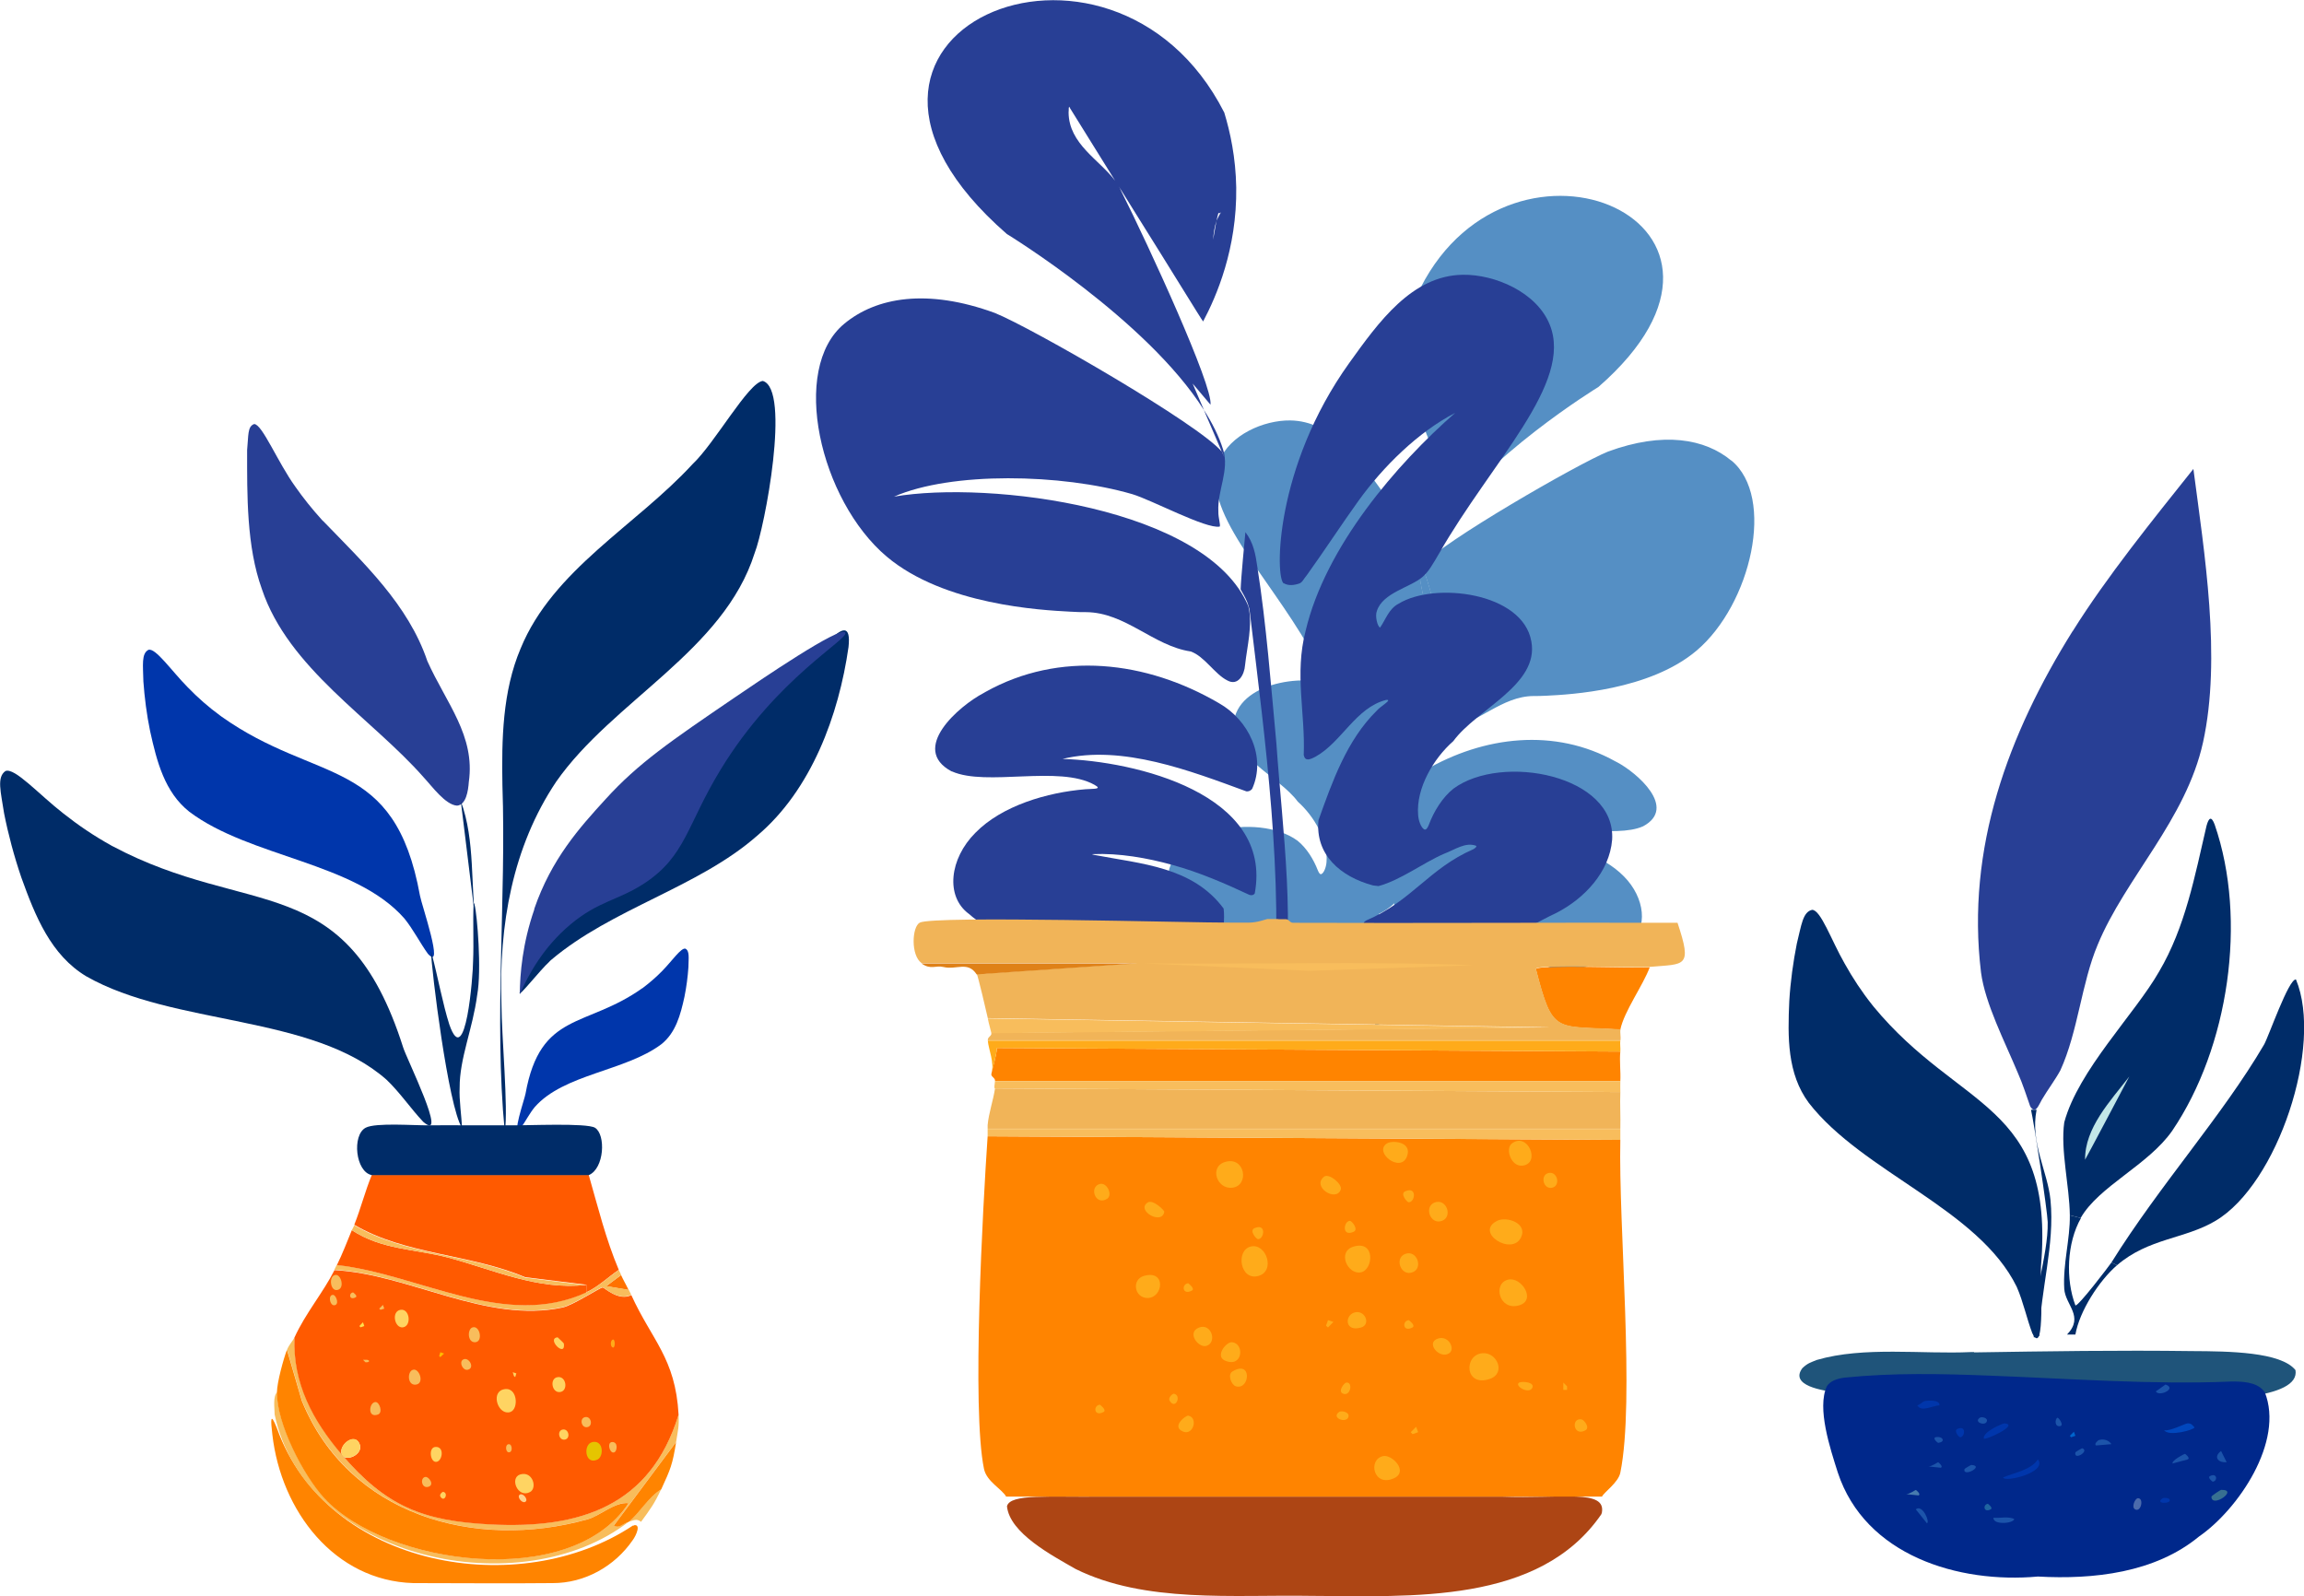<?xml version="1.0" encoding="UTF-8"?>
<svg xmlns="http://www.w3.org/2000/svg" id="Layer_2" data-name="Layer 2" viewBox="0 0 140.6 97.42">
  <defs>
    <style>
      .cls-1 {
        fill: #e5c500;
      }

      .cls-2 {
        fill: #f1b458;
      }

      .cls-3 {
        fill: #74b3d7;
      }

      .cls-4 {
        fill: #c2e7e8;
      }

      .cls-5 {
        fill: #1c54aa;
      }

      .cls-6 {
        fill: #387091;
      }

      .cls-7 {
        fill: #558fc4;
      }

      .cls-8 {
        fill: #0147bd;
      }

      .cls-9 {
        fill: #0064cc;
      }

      .cls-10 {
        fill: #ff5a00;
      }

      .cls-11 {
        fill: #002c68;
      }

      .cls-12 {
        fill: #f8bd5c;
      }

      .cls-13 {
        fill: #ff8400;
      }

      .cls-14 {
        fill: #fb0;
      }

      .cls-15 {
        fill: #477bae;
      }

      .cls-16 {
        fill: #ffe04c;
      }

      .cls-17 {
        fill: #ad4514;
      }

      .cls-18 {
        fill: #1f64a0;
      }

      .cls-19 {
        fill: #00288b;
      }

      .cls-20 {
        fill: #283f95;
      }

      .cls-21 {
        fill: #ffd08c;
      }

      .cls-22 {
        fill: #df8118;
      }

      .cls-23 {
        fill: #4b6bac;
      }

      .cls-24 {
        fill: #ff7100;
      }

      .cls-25 {
        fill: #0036ab;
      }

      .cls-26 {
        fill: #ffd462;
      }

      .cls-27 {
        fill: #1f547a;
      }

      .cls-28 {
        fill: #ffab1a;
      }
    </style>
  </defs>
  <g id="Layer_1-2" data-name="Layer 1">
    <g>
      <path class="cls-7" d="M86.78,34.54l-.08.2s.01-.08.02-.12c.01-.02.03-.05.06-.08h0s-.03-.09-.04-.14c-.31,1.01.3,2.04.24,3.07,0,.33-.12.68-.06.76.17.03.45-.03.8-.15-.16-1.02-.45-2.23-.94-3.54ZM87.86,39.52c-.51.34-.97.72-1.35,1.13.22.27.23.39.46.44.3.09.52.07.7-.03.13-.08.22-.65.19-1.54Z"></path>
      <path class="cls-7" d="M86.69,17.56c-.3.97-.58,2.24-.6,3.74-.04,3.07.99,5.44,1.65,6.69.08-.08,1.71-2.74,3.35-5.36.3-.48.58-.94.86-1.39-.04.07-.07.13-.1.21-1.42,2.8-4.61,9.76-4.48,10.69.3-.34.59-.7.89-1.05l-.55,1.3c2.85-4.51,9.83-8.77,9.83-8.77,11.5-10.03-5.22-17.14-10.85-6.06ZM87.07,22.97c-.06-.13-.11-.26-.19-.38,0,0-.02,0-.03.01v-.07s.03.05.03.06c.07-.01.09-.01.1,0,.03.12.07.25.09.38.11.3.15.62.17.94-.06-.31-.11-.64-.17-.94Z"></path>
      <path class="cls-7" d="M86.78,34.54l-.08.2s.01-.08.02-.12c.01-.02.03-.05.06-.08Z"></path>
      <path class="cls-7" d="M87.24,23.91c-.06-.31-.11-.64-.17-.94.11.3.15.62.17.94Z"></path>
      <path class="cls-7" d="M105.65,28.11c-1.6-1.33-4.14-1.79-7.52-.55-1.83.74-10.23,5.58-11.32,6.93l.9-2.1c-.42.67-.76,1.33-.97,1.99v.02c.01.05.02.09.04.13h0c.49,1.32.78,2.53.94,3.55-.35.12-.63.18-.8.15-.06-.08.07-.43.06-.76.06-1.03-.55-2.06-.24-3.07-.54-1.39-1.29-2.87-2.34-4.34-1.46-2.03-3.13-4.37-5.67-4.4-1.6-.02-3.68.87-4.33,2.49-1.2,2.93,2.9,6.84,5.51,11.42.31.52.52.93.83,1.18.59.52,2,.78,2.28,1.7.1.24-.03.77-.16.81-.29-.39-.44-.94-.94-1.19-1.79-1.1-6.19-.56-6.61,1.89-.4,2.17,2.73,3.39,3.89,4.97.98.87,1.86,2.36,1.75,3.68-.02.3-.15.65-.3.73-.09.05-.16-.05-.23-.22-.26-.67-.68-1.36-1.24-1.81-2.41-1.77-8.11-.67-7.91,2.55.13,1.61,1.37,2.94,2.77,3.65.87.4,1.75,1,2.68,1.13,2.2-.13,4.76.46,6.79-.5v-.26s.01,0,.02,0c.12.07.16.13.12.19-.05.02-.09.05-.14.06.01,1.51.12,2.99.41,4.41.18.05.36-.04.32-.27-.17-2.17-.19-4.33-.1-6.49.36-.17.68-.39.95-.65-.05.43-.03.89.06,1.39.05.09.14.11.26.08,1.2-.56,2.52-1.14,3.84-1.5,1.27-.36,2.67-.6,3.99-.54.05,0,.02.02-.09.04-2.35.45-4.9.59-6.44,2.67-.07.46.03,1.36.03,1.86.01.38-.04.58.28.33,2.81-2.28,5.54-1.22,8.52-.04,1.34-.39,2.92-1.03,3.88-1.87,1.19-.88.96-2.77-.32-4.06-1.32-1.35-3.58-2.01-5.48-2.17-.44-.03-.87.01-.46-.21,1.77-1,5.4.09,7.11-.68,2.11-1.13-.38-3.27-1.59-3.91l-.1-.05c-3.69-2.06-8.03-1.56-11.65.56-.06.03-.11.07-.17.11.04-.48.07-.96.07-1.44.5-.39.96-1.05,1.53-1.25,1.87-.28,3.26-1.96,5.23-1.97.19,0,.46,0,.8-.02,1.41-.07,6.27-.32,9.14-2.75,3.33-2.82,4.84-9.37,2.12-11.61ZM85.28,51.32c-.09-.22-.16-.44-.2-.66.11.25.21.5.31.75-.04-.01-.08-.05-.11-.09ZM85.35,38.98c.08-.16.17-.31.28-.46.02.15.06.54.1,1.01-.12-.18-.25-.36-.38-.55ZM85.48,42.2c.08-.27.23-.53.36-.76l.03-.06s0-.05-.01-.08c.02.03.03.06.05.1-.17.25-.31.52-.43.8ZM87.67,41.06c-.18.1-.4.12-.7.03-.23-.05-.24-.17-.46-.44.38-.41.84-.79,1.35-1.13.03.89-.06,1.46-.19,1.54Z"></path>
      <path class="cls-7" d="M85.39,51.41s-.08-.05-.11-.09c-.09-.22-.16-.44-.2-.66.11.25.21.5.31.75Z"></path>
      <path class="cls-7" d="M83.65,58.08s-.09.05-.14.06v-.26s.01,0,.02,0c.12.07.16.13.12.19Z"></path>
      <path class="cls-7" d="M85.73,39.53c-.12-.18-.25-.36-.38-.55.08-.16.17-.31.28-.46.02.15.06.54.1,1.01Z"></path>
      <path class="cls-7" d="M83.65,58.08s-.09.05-.14.06v-.26s.01,0,.02,0c.12.07.16.13.12.19Z"></path>
      <path class="cls-7" d="M85.39,51.41s-.08-.05-.11-.09c-.09-.22-.16-.44-.2-.66.11.25.21.5.31.75Z"></path>
      <path class="cls-7" d="M85.73,39.53c-.12-.18-.25-.36-.38-.55.08-.16.17-.31.28-.46.02.15.06.54.1,1.01Z"></path>
      <path class="cls-7" d="M85.91,41.4c-.17.25-.31.52-.43.8.08-.27.23-.53.36-.76l.03-.06s0-.05-.01-.08c.02.03.03.06.05.1Z"></path>
      <path class="cls-7" d="M87.72,38.08c-.35.12-.63.18-.8.15-.06-.08.07-.43.06-.76.06-1.03-.55-2.06-.24-3.07.01.05.02.09.04.13h0c.49,1.32.78,2.53.94,3.55Z"></path>
      <path class="cls-7" d="M87.67,41.06c-.18.1-.4.12-.7.03-.23-.05-.24-.17-.46-.44.38-.41.84-.79,1.35-1.13.03.89-.06,1.46-.19,1.54Z"></path>
      <path class="cls-3" d="M87.24,23.91c-.06-.31-.11-.64-.17-.94.11.3.15.62.17.94Z"></path>
      <g>
        <path class="cls-7" d="M66.55,50.6s.02.04.02.05c0,0-.02,0-.03.01v-.06Z"></path>
        <path class="cls-7" d="M66.66,50.65c.03.11.06.23.08.35-.05-.12-.1-.24-.17-.35.06,0,.08,0,.09,0Z"></path>
        <path class="cls-3" d="M66.57,50.65s-.02,0-.03.01v-.06s.03.04.03.05Z"></path>
        <path class="cls-3" d="M66.74,51c-.05-.12-.1-.24-.17-.35.06,0,.08,0,.09,0,.03.11.06.23.08.35Z"></path>
        <path class="cls-20" d="M54.11,33.97c3.51,2.96,9.46,3.27,11.18,3.36.41.03.74.03.97.03,2.42.01,4.12,2.06,6.4,2.4.84.29,1.47,1.39,2.24,1.77.65.36,1.04-.35,1.08-.94.12-1.13.48-2.46.2-3.59-2.51-6.02-15.79-7.69-21.62-6.69,3.48-1.53,10.21-1.41,14.54-.15,1.2.36,4.49,2.13,5.33,1.98.07-.09-.09-.52-.08-.93-.07-1.26.69-2.52.29-3.77-.25-.81-.66-1.62-1.18-2.43l1.1,2.56c-1.34-1.65-11.61-7.57-13.85-8.47-4.13-1.51-7.24-.96-9.19.66-3.33,2.75-1.49,10.76,2.59,14.21ZM74.58,27.58c.04.05.07.11.09.15.01.05.03.09.03.15l-.12-.29Z"></path>
        <path class="cls-20" d="M73.46,25l-.68-1.59c.37.43.73.86,1.09,1.29.16-1.14-3.75-9.66-5.47-13.08-.04-.09-.08-.17-.13-.25.35.54.69,1.12,1.06,1.7,2.01,3.2,4,6.46,4.09,6.55.81-1.53,2.07-4.42,2.02-8.18-.03-1.83-.37-3.39-.73-4.57-6.89-13.55-27.34-4.86-13.27,7.41,0,0,8.53,5.21,12.02,10.73ZM74.03,14.63c.03-.4.08-.78.21-1.16.03-.16.07-.32.11-.46.01-.01.04-.01.12,0,0-.01.03-.04.03-.07v.08s-.03-.01-.03-.01c-.09.15-.16.31-.23.46-.08.37-.13.77-.21,1.16ZM68.05,11.03c-.96-1.28-2.82-2.24-2.84-4.16.01-.08.01-.21.01-.28.03-.17.05,0,.12.08.89,1.42,1.75,2.83,2.71,4.36Z"></path>
        <path class="cls-20" d="M74.67,27.72s-.05-.09-.09-.15l.12.29c0-.05-.01-.09-.03-.15Z"></path>
        <path class="cls-20" d="M58.09,47.08c2.1.94,6.53-.4,8.7.82.5.28-.03.23-.56.27-2.32.19-5.09,1-6.71,2.66-1.57,1.57-1.85,3.88-.39,4.95,1.17,1.04,3.09,1.82,4.74,2.3,3.64-1.45,6.99-2.75,10.41.04.4.31.33.07.35-.4,0-.61.12-1.71.04-2.27-1.89-2.55-5.01-2.72-7.88-3.27-.13-.03-.17-.04-.11-.05,1.61-.07,3.32.23,4.87.66,1.62.44,3.23,1.14,4.7,1.83.15.04.25.01.32-.09,1.13-6.1-7.32-8.08-11.73-8.21,3.64-.89,7.84.74,11.22,1.98.13.01.25-.03.35-.15.88-1.95-.21-4.21-2.02-5.23-4.44-2.6-9.74-3.21-14.25-.69l-.12.07c-1.49.78-4.53,3.4-1.95,4.78Z"></path>
        <path class="cls-20" d="M77.7,61.55c-.04.28.17.4.4.33,1.05-5.21.16-11.17-.21-16.52-.33-3.51-.61-7.25-1.16-10.75-.11-.78-.24-1.5-.73-2.13-.04.43-.27,2.79-.29,3.49l.04.08c.16.28.35.6.44.93.04.12.07.25.08.39.96,8.02,2.07,16.06,1.43,24.17Z"></path>
        <path class="cls-20" d="M78.35,35.6c.21.12.48.15.85.04.29-.07.29-.23.58-.58.93-1.29,2.18-3.19,3.11-4.48,1.51-2.1,3.65-4.21,5.91-5.38-3.56,3.11-7.92,8.16-9.13,13.32-.68,2.63-.01,4.97-.11,7.56.08.4.37.29.74.09,1.58-.89,2.44-2.98,4.28-3.45.45-.05-.35.39-.57.66-1.82,1.79-2.71,4.33-3.55,6.68-.21,2.1,1.34,3.45,3.33,3.98.08.01.25.03.33.04,1.35-.36,2.74-1.43,4.02-1.98.66-.25,1.29-.72,1.94-.48.05.04-.03.13-.17.21-2.7,1.17-3.77,3.17-6.52,4.34-.15.08-.2.16-.15.23,2.51,1.29,5.72.53,8.47.69,1.14-.16,2.22-.89,3.28-1.38,1.71-.88,3.23-2.5,3.39-4.46.24-3.94-6.73-5.29-9.68-3.12-.68.54-1.2,1.39-1.51,2.22-.08.2-.17.32-.28.27-.19-.11-.35-.53-.37-.89-.13-1.62.94-3.44,2.15-4.5,1.41-1.94,5.25-3.43,4.76-6.08-.52-3-5.9-3.65-8.09-2.31-.61.31-.8.98-1.14,1.46-.16-.05-.32-.7-.2-1,.35-1.13,2.06-1.45,2.79-2.09.37-.31.64-.8,1.01-1.43,3.2-5.61,8.21-10.39,6.75-13.97-.8-1.98-3.35-3.07-5.3-3.04-3.11.04-5.15,2.9-6.93,5.38-4.57,6.38-4.53,13.12-4,13.46Z"></path>
      </g>
      <path class="cls-17" d="M97.72,92.42c-3.79,5.51-11.59,5-17.71,4.98-4.76-.08-10.13.46-14.37-1.64-1.43-.82-4.03-2.19-4.19-3.83.19-.78,2.57-.55,5.83-.59,7.65,0,16.98,0,24.34,0,3.69.14,6.42-.48,6.13,1l-.03.07Z"></path>
      <path class="cls-2" d="M98.88,66.65c-.03.74.02,1.5,0,2.24h-38.61c0-.07,0-.15,0-.22.06-.72.35-1.54.45-2.24l38.16.22Z"></path>
      <path class="cls-13" d="M98.88,64.18c-.06.58.03,1.21,0,1.8h-38.16c.03-.2-.27-.26-.22-.45.11-.52.29-1.03.34-1.57l38.04.22Z"></path>
      <path class="cls-13" d="M100.68,59.02c-.41,1.12-1.57,2.7-1.8,3.82-4.02-.25-4.12.34-5.16-3.7.2-.28,6.01-.03,6.96-.11Z"></path>
      <path class="cls-12" d="M98.88,65.98c-.01.22,0,.45,0,.67l-38.16-.22s-.08.07,0-.45h38.16Z"></path>
      <path class="cls-13" d="M98.88,69.57c-.12,5.23.9,15.9,0,20.31-.12.6-.98,1.18-1.12,1.46h-36.36c-.28-.48-1.18-.91-1.35-1.68-.76-3.61-.07-16.08.22-20.31l38.61.22Z"></path>
      <path class="cls-12" d="M98.88,68.9c0,.22,0,.45,0,.67l-38.61-.22c.01-.15-.01-.3,0-.45h38.61Z"></path>
      <path class="cls-28" d="M76.32,76.08c.95-.24,1.55,1.52.45,1.8s-1.37-1.57-.45-1.8Z"></path>
      <path class="cls-28" d="M91.36,74.51c.56-.29,1.88.13,1.46,1.01-.55,1.16-2.86-.3-1.46-1.01Z"></path>
      <path class="cls-28" d="M90.46,82.59c.9-.08,1.46,1.23.45,1.57-1.53.52-1.6-1.47-.45-1.57Z"></path>
      <path class="cls-28" d="M92.03,78.1c.81-.2,1.75,1.26.67,1.57-1.22.35-1.62-1.34-.67-1.57Z"></path>
      <path class="cls-28" d="M74.75,70.92c1.23-.38,1.52,1.44.45,1.57-.94.11-1.42-1.27-.45-1.57Z"></path>
      <path class="cls-28" d="M82.61,76.08c1.33-.39,1.2,1.4.45,1.57-.82.18-1.49-1.27-.45-1.57Z"></path>
      <path class="cls-28" d="M84.4,88.87c.55-.12,1.57.94.67,1.35-1.25.57-1.62-1.14-.67-1.35Z"></path>
      <path class="cls-28" d="M69.81,77.87c1.37-.39,1.18,1.34.22,1.35-.81,0-.99-1.13-.22-1.35Z"></path>
      <path class="cls-28" d="M92.26,69.79c.96-.73,1.78,1.19.67,1.35-.72.1-1.09-1.03-.67-1.35Z"></path>
      <path class="cls-28" d="M84.63,69.79c.33-.22,1.57-.11,1.23.79-.39,1.04-2.05-.25-1.23-.79Z"></path>
      <path class="cls-28" d="M87.55,73.39c.72-.27,1.12.87.45,1.12-.72.27-1.12-.87-.45-1.12Z"></path>
      <path class="cls-28" d="M85.75,76.53c.72-.27,1.12.87.45,1.12-.72.27-1.12-.87-.45-1.12Z"></path>
      <path class="cls-28" d="M73.18,81.02c.74-.28,1.11.9.45,1.12-.49.16-1.25-.82-.45-1.12Z"></path>
      <path class="cls-28" d="M75.2,81.92c.77.1.63,1.59-.45,1.12-.62-.27.08-1.17.45-1.12Z"></path>
      <path class="cls-28" d="M80.81,71.81c.29-.22,1.12.46,1.01.79-.28.8-1.81-.18-1.01-.79Z"></path>
      <path class="cls-28" d="M82.61,80.12c.66-.25,1.09.71.45.9-.98.29-1.01-.69-.45-.9Z"></path>
      <path class="cls-28" d="M87.77,81.69c.64-.19,1.05.64.67.9-.59.4-1.49-.66-.67-.9Z"></path>
      <path class="cls-28" d="M75.2,83.71c1.23-.76,1.08,1.15.22.9-.28-.08-.52-.72-.22-.9Z"></path>
      <path class="cls-28" d="M70.04,73.39c.32-.21,1.02.49,1.01.56-.13.86-1.76-.08-1.01-.56Z"></path>
      <path class="cls-28" d="M67.12,72.26c.44-.11.79.67.45.9-.72.47-1.14-.73-.45-.9Z"></path>
      <path class="cls-28" d="M72.51,86.4c.66.11.28,1.39-.45.9-.48-.33.32-.92.45-.9Z"></path>
      <path class="cls-28" d="M94.5,71.59c.55-.12.75.78.22.9-.55.12-.75-.78-.22-.9Z"></path>
      <path class="cls-28" d="M96.52,86.63c.15.03.53.51.22.67-.74.4-.88-.8-.22-.67Z"></path>
      <path class="cls-28" d="M85.75,72.71c.74-.33.61.66.22.67-.11,0-.55-.53-.22-.67Z"></path>
      <path class="cls-28" d="M92.71,84.38c.18-.09.99-.03.79.34-.22.39-1.12-.15-.79-.34Z"></path>
      <path class="cls-28" d="M82.38,74.51c.11,0,.55.53.22.67-.74.33-.61-.66-.22-.67Z"></path>
      <path class="cls-28" d="M76.55,74.96c.74-.33.61.66.22.67-.11,0-.55-.53-.22-.67Z"></path>
      <path class="cls-28" d="M81.71,86.18c.16-.12.72.02.56.34-.18.35-1.04.01-.56-.34Z"></path>
      <path class="cls-28" d="M82.16,84.38c.43-.04.25.89-.22.67-.31-.14.09-.66.22-.67Z"></path>
      <path class="cls-28" d="M71.61,85.06c.53.06.14,1.01-.22.45-.15-.23.2-.45.22-.45Z"></path>
      <path class="cls-28" d="M67.12,85.73s.45.33.22.45c-.58.31-.65-.4-.22-.45Z"></path>
      <path class="cls-28" d="M85.97,80.57s.45.33.22.45c-.58.31-.65-.4-.22-.45Z"></path>
      <path class="cls-28" d="M72.51,78.32s.45.33.22.45c-.58.31-.65-.4-.22-.45Z"></path>
      <polygon class="cls-28" points="86.42 87.08 86.54 87.41 86.2 87.53 86.09 87.41 86.42 87.08"></polygon>
      <polygon class="cls-28" points="95.4 84.38 95.63 84.61 95.63 84.83 95.4 84.83 95.4 84.38"></polygon>
      <polygon class="cls-28" points="81.04 80.57 81.37 80.68 81.04 81.02 80.92 80.91 81.04 80.57"></polygon>
      <path class="cls-2" d="M78.01,56.1c.15,0,.3,0,.45,0,.21,0,.24.22.45.22,7.82.03,15.64-.02,23.46,0,.92,2.76.45,2.5-1.68,2.69-.95.08-6.76-.17-6.96.11,1.05,4.05,1.14,3.45,5.16,3.7-.04.21.03.46,0,.67h-38.61c-.02-.21.25-.25.22-.45l34.12-.34-34.34-.56c-.07-.33-.6-2.58-.67-2.69l9.76-.67h-13.13c-.67-.47-.59-2.22-.11-2.47.84-.44,16.52.01,18.97,0,.37,0,.75,0,1.12,0,.52,0,1.07-.22,1.12-.22.22,0,.45,0,.67,0Z"></path>
      <path class="cls-28" d="M98.88,63.51c-.03.22.02.45,0,.67l-38.04-.22c-.05.54-.22,1.06-.34,1.57.2-.69-.18-1.48-.22-2.02h38.61Z"></path>
      <path class="cls-22" d="M59.6,59.47c-.54-.83-1.23-.26-2.02-.45-.49-.12-.77.19-1.35-.22h13.13l-9.76.67Z"></path>
      <path class="cls-12" d="M60.5,63.06c-.01-.08-.17-.61-.22-.9l34.34.56-34.12.34Z"></path>
      <path class="cls-12" d="M69.81,58.8c6.69.07,13.4-.15,20.09.11l-9.99.34-10.1-.45Z"></path>
      <path class="cls-11" d="M124.28,67.74c-.4,2,.68,3.77.85,5.5.27,2.76-.61,5.46-.68,8.21-.02,0,.09.17-.34.17-.17-2.21.89-4.95.85-7.03-.02-.7-.84-6.12-1.02-6.86h.34Z"></path>
      <path class="cls-11" d="M126.99,74.34c-.87,1.53-.94,3.75-.34,5.33.15.1,2.07-2.42,2.2-2.62l.34.17c-1.1.95-2.29,2.8-2.54,4.23-.09,0-.41,0-.51,0,1.07-1.11-.11-1.8-.17-2.79-.09-1.51.36-3.02.34-4.49l.68.17Z"></path>
      <path class="cls-27" d="M120.47,82.54c4.49-.07,8.78-.14,13.31-.08,2.26.01,5.41.05,6.3,1.16.59,3.51-20.2.93-23.48,1.39-1.47,0-2.94.08-4.37-.02-1.06-.1-3.03-.44-2.24-1.49.33-.31.49-.34.88-.5,2.88-.84,6.43-.34,9.4-.48h.2Z"></path>
      <path class="cls-19" d="M138.2,84.95c1.22,3.03-1.63,7.19-4.01,8.83-2.68,2.21-6.42,2.63-9.83,2.44-4.84.44-10.54-1.28-12.21-6.35-.47-1.48-1.28-3.92-.67-5.26.2-.31.57-.46,1.08-.53,2.96-.3,5.87-.24,8.9-.12,4.8.18,9.95.56,14.65.36.69-.01,1.53.01,2,.53l.08.1Z"></path>
      <path class="cls-25" d="M124.36,89.07c.62.8-2.07,1.43-2.12,1.1.74-.31,1.69-.45,2.12-1.1Z"></path>
      <path class="cls-25" d="M122.33,86.87c.93.09-1.21,1.06-1.27.93-.08-.42,1.18-.94,1.27-.93Z"></path>
      <path class="cls-8" d="M133.5,86.87c.23,0,.28.1.42.25-.02.14-1.56.58-1.86.17.36.08,1.32-.43,1.44-.42Z"></path>
      <path class="cls-25" d="M117.42,85.52c.13-.04.99-.12.93.25-.5.04-1.09.43-1.35,0,.14-.02.35-.23.42-.25Z"></path>
      <path class="cls-6" d="M135.54,90.93c1.12-.03-.58,1.15-.59.42,0-.06.56-.42.59-.42Z"></path>
      <path class="cls-5" d="M121.65,92.63c.41.04.89-.1,1.27.08-.07.29-1.31.37-1.27-.08Z"></path>
      <path class="cls-5" d="M116.91,92.12c.4-.34.88.77.68.85l-.68-.85Z"></path>
      <path class="cls-5" d="M128.09,87.89c.27-.09.59,0,.76.25l-.93.08c-.17-.08.12-.32.17-.34Z"></path>
      <path class="cls-5" d="M135.54,88.56l.34.68c-.54.05-.82-.34-.34-.68Z"></path>
      <path class="cls-5" d="M133.34,88.73s.34.25.17.34l-.93.25c-.07-.18.71-.59.76-.59Z"></path>
      <path class="cls-5" d="M132.15,84.5c.74.26-.43.77-.59.42l.59-.42Z"></path>
      <path class="cls-23" d="M130.46,91.44c.39-.02.2.88-.17.68-.24-.13,0-.67.17-.68Z"></path>
      <path class="cls-25" d="M119.45,87.21c.56-.25.46.5.17.51-.09,0-.41-.4-.17-.51Z"></path>
      <path class="cls-5" d="M120.3,89.41c.84.05-.54.79-.42.25,0-.02.4-.26.42-.25Z"></path>
      <path class="cls-15" d="M116.91,90.93s.34.25.17.34l-.76-.08c.22,0,.56-.26.59-.25Z"></path>
      <path class="cls-5" d="M120.81,86.53c.12-.09.55.01.42.25-.13.26-.79.01-.42-.25Z"></path>
      <path class="cls-5" d="M118.27,89.24s.34.25.17.34l-.76-.08c.22,0,.56-.26.59-.25Z"></path>
      <path class="cls-5" d="M118.1,87.72c.46-.1.66.29.17.34-.02,0-.34-.25-.17-.34Z"></path>
      <path class="cls-5" d="M125.55,86.53c.07-.03.43.46.17.51-.34.07-.33-.43-.17-.51Z"></path>
      <path class="cls-5" d="M127.07,88.39c.47.18-.54.78-.42.25,0-.02.4-.26.42-.25Z"></path>
      <path class="cls-25" d="M131.98,91.44c.06-.04.37-.03.42.08.13.28-.97.28-.42-.08Z"></path>
      <path class="cls-5" d="M134.86,90.09c.44-.23.49.3.17.34-.02,0-.34-.25-.17-.34Z"></path>
      <path class="cls-18" d="M121.31,91.78s.34.25.17.34c-.44.23-.49-.3-.17-.34Z"></path>
      <polygon class="cls-9" points="126.56 87.38 126.65 87.63 126.39 87.72 126.31 87.63 126.56 87.38"></polygon>
      <path class="cls-20" d="M126.48,38.53c2.08-3.33,4.93-6.85,7.37-9.91.67,5.12,1.72,11.53.59,16.68-1.04,4.73-4.75,8.29-6.43,12.36-.99,2.34-1.2,5.31-2.28,7.67-.31.57-.81,1.24-1.13,1.79-.16.29-.28.59-.45.61-.09.01-.18-.07-.26-.21-.21-.59-.44-1.33-.75-2.03-.8-1.92-2-4.24-2.25-6.14-.92-7.59,1.67-14.56,5.59-20.83Z"></path>
      <path class="cls-11" d="M129.19,77.22l-.34-.17c2.95-4.73,6.76-8.94,9.31-13.29.28-.48,1.51-4.05,1.95-3.98,1.68,4.04-1.12,12.49-4.91,14.73-1.88,1.12-4.08,1.05-6.01,2.71Z"></path>
      <path class="cls-11" d="M126.99,74.34l-.68-.17c-.02-1.79-.58-3.97-.34-5.67.85-3.17,4.32-6.63,5.78-9.19,1.61-2.72,2.19-5.86,2.9-8.9.14-.52.3-.62.5-.08,2.01,5.82.85,13.6-2.59,18.68-1.46,2.1-4.49,3.39-5.59,5.33Z"></path>
      <path class="cls-4" d="M129.94,65.7s-2.58,4.89-2.7,5.08c-.02-1.94,1.54-3.58,2.67-5.04l.03-.04Z"></path>
      <path class="cls-11" d="M114.32,61.42c5.27,6.4,11.07,5.83,10.23,15.86-.06.61.29,5.68-.53,4.09-.34-.89-.55-1.92-.95-2.83-2.33-4.76-9.39-6.98-12.69-11.23-1.32-1.78-1.29-4.01-1.19-6.21.07-1.19.24-2.4.46-3.51.28-1.12.36-1.93.93-2.06.53-.01,1.18,1.87,1.99,3.28.49.88,1.05,1.73,1.68,2.52l.07.09Z"></path>
      <g>
        <path class="cls-12" d="M39.12,92.88c-.28-.22-.47-.08-.76,0,.62-.48,1.23-1.55,1.98-1.98-.41.89-.66,1.21-1.22,1.98Z"></path>
        <path class="cls-11" d="M33.54,58.68c-.58.52-1.92,2.24-1.83,1.91.89-3.09,2.86-5.32,6.04-6.14.72-.34.97-.58.92-.89-.13-.54-.17-1.13.16-1.69.63-1.29,1.75-2.69,2.85-3.77,2.02-1.99,3.88-4.12,5.87-5.96,1.08-.98,2.13-2.09,3.13-3.12.71-.7,1.25-.91,1.1.47-.59,4.14-2.26,8.72-5.58,11.52-3.58,3.15-8.87,4.44-12.57,7.58l-.09.08Z"></path>
        <path class="cls-20" d="M32.6,55.48c1.05-3.05,2.75-4.95,4.36-6.71,1.99-2.19,3.97-3.54,7.83-6.17,1.63-1.11,6.47-4.41,6.79-4,.3.38-4.18,2.74-7.61,8.38-2.05,3.36-2.12,5.26-4.63,6.92-1.63,1.07-2.8,1.07-4.54,2.53-1.64,1.38-2.55,3.04-3.08,4.26.01-1.25.16-3.1.89-5.2Z"></path>
        <path class="cls-11" d="M6.86,51.64c8.37,4.46,14.25,1.32,17.74,12.28.2.67,2.79,5.88,1.23,4.55-.75-.79-1.42-1.79-2.24-2.57-4.54-4.01-12.98-3.27-18.32-6.31-2.17-1.3-3.12-3.68-3.97-6.04-.44-1.29-.8-2.64-1.05-3.91-.2-1.31-.46-2.2.08-2.58.56-.24,2.07,1.45,3.54,2.59.91.72,1.87,1.37,2.88,1.93l.12.07Z"></path>
        <path class="cls-25" d="M13.51,43.73c5.85,4.16,10.57,2.38,12.12,10.94.09.52,1.52,4.68.48,3.54-.48-.67-.89-1.48-1.43-2.15-3.02-3.45-9.42-3.72-13.13-6.52-1.5-1.19-1.98-3.06-2.39-4.92-.21-1.01-.34-2.06-.41-3.03-.02-1-.13-1.7.31-1.93.44-.13,1.41,1.29,2.4,2.29.61.63,1.27,1.21,1.97,1.72l.08.06Z"></path>
        <path class="cls-25" d="M39.2,60.31c-3.44,2.45-6.22,1.4-7.13,6.44-.05.31-.9,2.75-.28,2.08.28-.39.52-.87.84-1.26,1.78-2.03,5.54-2.19,7.73-3.84.88-.7,1.17-1.8,1.41-2.9.12-.59.2-1.21.24-1.79.01-.59.08-1-.18-1.14-.26-.08-.83.76-1.41,1.35-.36.37-.75.71-1.16,1.02l-.05.04Z"></path>
        <path class="cls-20" d="M19.71,31.79c2.47,2.56,5.2,5.1,6.37,8.56,1.16,2.58,2.93,4.55,2.53,7.37-.04.56-.17,1.41-.72,1.45-.71-.05-1.5-1.15-2.03-1.72-3.16-3.6-8.26-6.65-9.88-11.5-.94-2.6-.9-5.75-.9-8.48.09-.88.01-1.44.43-1.59.49,0,1.44,2.34,2.51,3.82.49.7,1.02,1.36,1.59,1.99l.09.1Z"></path>
        <path class="cls-11" d="M28.19,68.83c-.84-1.32-1.87-9.69-1.89-10.78.02.05.04.12.06.22.34,1.27.67,3.05,1.06,4.26,1,2.88,1.45-3.05,1.45-3.88.05-1.13-.02-2.37.03-3.45.02-.13.04-.07.06.02.16.59.44,4,.16,5.51-.27,2.06-1.08,3.87-1.07,5.65-.04.76.12,1.74.14,2.43h0Z"></path>
        <path class="cls-11" d="M30.8,69.03c-.66-6.85.1-14.16-.14-21.09-.05-2.81,0-5.74,1.11-8.36,1.97-4.81,7.04-7.5,10.49-11.25,1.37-1.29,3.41-4.99,4.29-5.08,1.72.5.12,8.95-.5,10.51-1.89,5.98-8.66,9.01-12.11,13.95-2.67,3.99-3.5,8.76-3.34,13.55.01,2.01.42,6.35.21,7.79h0Z"></path>
        <path class="cls-10" d="M35.93,71.72c.56,1.95,1.04,3.91,1.83,5.78-.66.45-1.24,1.03-1.98,1.37v-.46l-3.73-.46c-3.35-1.42-7.34-1.37-10.43-3.2.4-1,.66-2.05,1.07-3.04h13.24Z"></path>
        <path class="cls-11" d="M26.19,68.68c.1,0,.2,0,.3,0,.61-.01,1.22,0,1.83,0,.1,0,.2,0,.3,0,.61,0,1.22,0,1.83,0,.25,0,.53,0,.76,0,.9.02,4.59-.16,5.1.15.67.42.57,2.49-.38,2.89h-13.24c-1-.19-1.22-2.44-.38-2.89.61-.33,3.02-.13,3.88-.15Z"></path>
        <path class="cls-13" d="M38.68,93.09c.46-.09.14.63-.07.91-1.09,1.59-2.93,2.63-4.89,2.62-2.84.03-5.67,0-8.5,0-4.8-.14-8.07-4.39-8.6-9.07-.1-.85-.14-1.45.28-.38,3.07,8.57,14.83,10.53,21.72,5.94h.07Z"></path>
        <path class="cls-12" d="M20.86,88.77c2.68,3.14,4.91,4.05,9.06,4.26,5.44.28,9.77-1.08,11.49-6.7.04.74-.04.97-.15,1.67l-3.8,5.1c.35.2.53-.12.91-.23-6.52,5.07-19.72,2.42-21.61-6.54,0-.39-.12-1.07.15-1.37-.03,1.9,1.62,5.08,2.89,6.47,3.77,4.11,15.06,5.66,18.57.3-.86-.08-1.7.76-2.51.99-6.88,1.93-14.58-.26-17.43-7.23l-.91-3.12c.11-.29.37-.56.46-.76-.11,2.8,1.12,5.08,2.89,7.15Z"></path>
        <path class="cls-13" d="M41.26,88.01c-.22,1.38-.34,1.65-.91,2.89-.75.43-1.36,1.5-1.98,1.98-.38.11-.56.43-.91.23l3.8-5.1Z"></path>
        <path class="cls-24" d="M38.36,78.73l-1.37-.23.91-.68c.14.31.32.61.46.91Z"></path>
        <path class="cls-10" d="M38.52,79.03c1.25,2.76,2.7,3.85,2.89,7.31-1.72,5.61-6.05,6.98-11.49,6.7-4.14-.21-6.37-1.12-9.06-4.26.2.48,1.38,0,1.07-.68s-1.3.12-1.07.68c-1.77-2.07-3-4.35-2.89-7.15.66-1.46,1.75-2.74,2.44-4.11,4.56.24,9.27,3.28,13.93,2.28.64-.14,2.3-1.23,2.44-1.22.1,0,.97.86,1.75.46Z"></path>
        <path class="cls-12" d="M35.78,78.88c.73-.34,1.32-.92,1.98-1.37.05.11.1.19.15.3l-.91.68,1.37.23c.05.11.1.2.15.3-.78.41-1.65-.45-1.75-.46-.14,0-1.79,1.08-2.44,1.22-4.66,1-9.36-2.04-13.93-2.28.05-.1.1-.21.15-.3,5,.56,10.27,3.96,15.22,1.67Z"></path>
        <path class="cls-26" d="M30.68,84.81c.9-.28,1.01,1.19.46,1.37-.72.23-1.2-1.14-.46-1.37Z"></path>
        <path class="cls-26" d="M31.74,89.99c.77-.23,1.06.82.61,1.07-.75.41-1.27-.86-.61-1.07Z"></path>
        <path class="cls-26" d="M20.86,88.77c-.24-.56.75-1.37,1.07-.68s-.87,1.16-1.07.68Z"></path>
        <path class="cls-1" d="M36.16,88.01c.67-.13.7.88.3,1.07-.77.37-.9-.95-.3-1.07Z"></path>
        <path class="cls-26" d="M24.44,79.94c.57-.09.69.99.15,1.07-.51.07-.73-.97-.15-1.07Z"></path>
        <path class="cls-26" d="M34.03,84.05c.53-.08.66.84.15.91s-.66-.84-.15-.91Z"></path>
        <path class="cls-12" d="M28.85,81.01c.44-.12.64.88.15.91s-.49-.83-.15-.91Z"></path>
        <path class="cls-12" d="M25.2,83.6c.39-.12.74.87.15.91-.5.03-.5-.81-.15-.91Z"></path>
        <path class="cls-26" d="M26.57,88.31c.61-.04.41.97,0,.91-.33-.05-.42-.88,0-.91Z"></path>
        <path class="cls-12" d="M20.48,77.81c.33-.03.56.78.15.91-.49.16-.6-.87-.15-.91Z"></path>
        <path class="cls-12" d="M22.92,85.57c.24,0,.46.64.15.76-.67.25-.55-.76-.15-.76Z"></path>
        <path class="cls-12" d="M28.24,82.99c.35-.24.78.51.3.61-.3.06-.53-.45-.3-.61Z"></path>
        <path class="cls-26" d="M34.03,81.62s.38.35.38.38c.12.91-1.1-.31-.38-.38Z"></path>
        <path class="cls-12" d="M35.7,86.49c.37-.08.51.53.15.61-.37.08-.51-.53-.15-.61Z"></path>
        <path class="cls-26" d="M34.33,87.25c.37-.08.51.53.15.61-.37.08-.51-.53-.15-.61Z"></path>
        <path class="cls-12" d="M25.96,90.14c.21-.03.6.51.15.61-.39.09-.49-.56-.15-.61Z"></path>
        <path class="cls-12" d="M37.37,88.01c.36.01.28.52.15.61-.29.2-.53-.62-.15-.61Z"></path>
        <path class="cls-12" d="M20.33,79.03c.15,0,.37.49.15.61-.33.18-.51-.63-.15-.61Z"></path>
        <path class="cls-21" d="M31.74,91.21c.2-.09.54.35.3.46-.2.09-.54-.35-.3-.46Z"></path>
        <path class="cls-12" d="M30.98,88.16c.26-.12.32.38.15.46-.26.12-.32-.38-.15-.46Z"></path>
        <path class="cls-26" d="M27.03,91.05c.36.04.1.68-.15.3-.1-.15.14-.31.15-.3Z"></path>
        <path class="cls-12" d="M21.55,78.88s.31.22.15.3c-.39.21-.44-.27-.15-.3Z"></path>
        <path class="cls-28" d="M37.37,81.77c.19-.13.2.58,0,.46-.12-.07-.13-.37,0-.46Z"></path>
        <polygon class="cls-12" points="23.37 79.64 23.45 79.87 23.22 79.94 23.14 79.87 23.37 79.64"></polygon>
        <polygon class="cls-16" points="22.15 80.7 22.23 80.93 22 81.01 21.93 80.93 22.15 80.7"></polygon>
        <polygon class="cls-26" points="31.29 83.75 31.51 83.82 31.44 84.05 31.36 83.98 31.29 83.75"></polygon>
        <polygon class="cls-14" points="26.87 82.53 27.1 82.61 26.87 82.83 26.8 82.76 26.87 82.53"></polygon>
        <path class="cls-12" d="M22.15,82.99h.15c.3-.02.3.18,0,.15l-.15-.15Z"></path>
        <path class="cls-10" d="M35.78,78.42v.46c-4.95,2.29-10.22-1.12-15.22-1.67.33-.67.63-1.44.91-2.13,1.82,1.2,3.87,1.15,5.86,1.67,2.78.74,5.47,2.01,8.45,1.67Z"></path>
        <path class="cls-12" d="M35.78,78.42c-2.98.34-5.67-.94-8.45-1.67-1.99-.53-4.04-.47-5.86-1.67.05-.11.11-.19.15-.3,3.09,1.83,7.08,1.77,10.43,3.2l3.73.46Z"></path>
        <path class="cls-13" d="M16.9,84.97c.01-.61.39-2,.61-2.59l.91,3.12c2.85,6.97,10.54,9.15,17.43,7.23.81-.23,1.65-1.07,2.51-.99-3.5,5.36-14.79,3.8-18.57-.3-1.28-1.39-2.92-4.57-2.89-6.47Z"></path>
        <path class="cls-11" d="M28.12,48.89c.9,2.45.57,5.17.95,7.75"></path>
      </g>
    </g>
  </g>
</svg>
